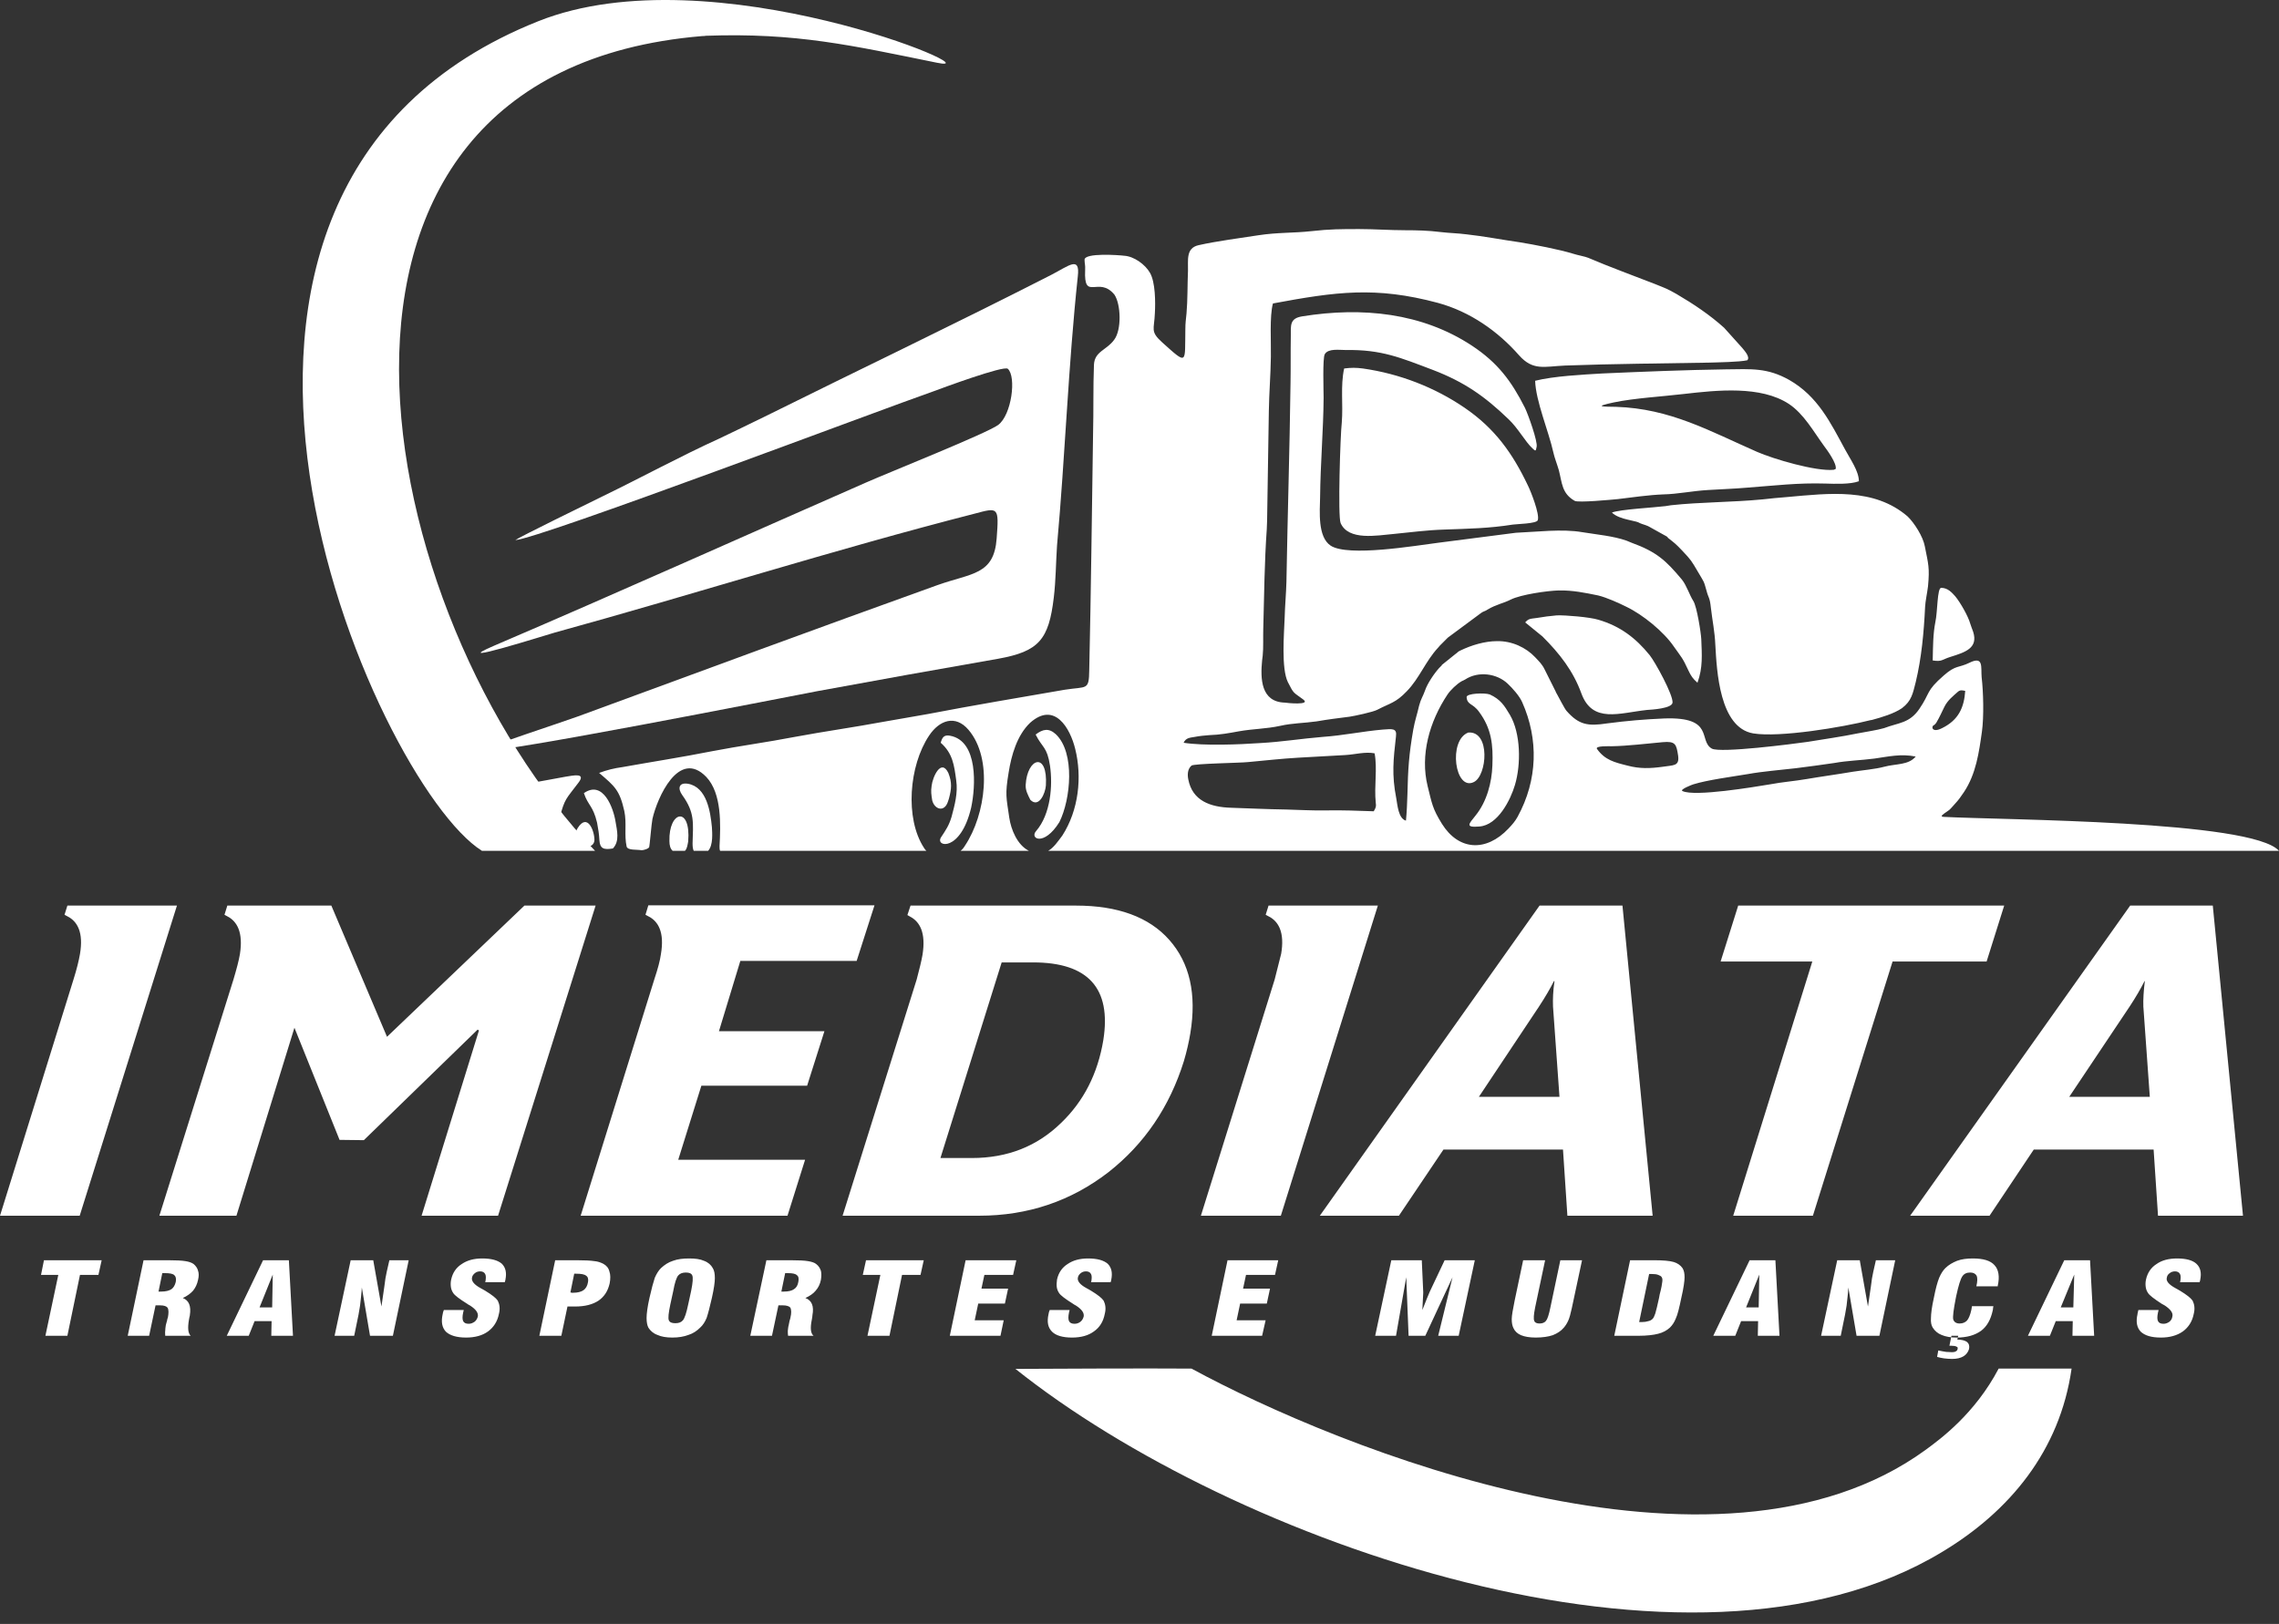 <svg width="94" height="67" viewBox="0 0 94 67" fill="none" xmlns="http://www.w3.org/2000/svg">
<rect x="0" y="0" width="94" height="67" fill="#333333" stroke="none"/>
<path fill-rule="evenodd" clip-rule="evenodd" d="M39.804 34.886C39.756 34.97 39.695 35.043 39.623 35.103H42.438C41.955 34.861 41.701 34.221 41.629 33.738C41.508 32.892 41.448 32.795 41.604 31.865C41.713 31.176 41.943 30.343 42.486 29.823C43.501 28.917 44.142 30.052 44.348 30.898C44.638 32.058 44.493 33.424 43.816 34.475C43.634 34.717 43.465 34.97 43.236 35.103H94C92.876 33.846 82.665 33.835 80.152 33.702C80.055 33.69 80.067 33.653 80.2 33.557C80.454 33.376 80.369 33.46 80.587 33.218C80.841 32.94 80.829 32.928 81.01 32.674C81.505 31.925 81.626 31.044 81.747 30.185C81.831 29.581 81.808 28.554 81.735 27.938C81.699 27.539 81.831 27.044 81.227 27.346C80.78 27.564 80.671 27.43 80.176 27.866C79.415 28.53 79.632 28.567 79.161 29.255C78.75 29.847 78.315 29.811 77.711 30.041C77.433 30.125 76.926 30.197 76.623 30.258C75.983 30.391 75.21 30.5 74.557 30.608C73.965 30.693 70.956 31.08 70.606 30.886C70.038 30.56 70.739 29.569 68.648 29.642C67.826 29.678 67.113 29.738 66.279 29.847C65.494 29.968 65.12 29.907 64.612 29.328C64.527 29.231 64.31 28.796 64.213 28.627C64.189 28.59 64.177 28.566 64.165 28.53L63.718 27.636C63.609 27.406 63.488 27.297 63.319 27.116C62.945 26.718 62.364 26.44 61.748 26.452C61.241 26.452 60.685 26.621 60.238 26.838C60.105 26.899 60.141 26.911 60.032 26.983L59.476 27.43C59.476 27.43 59.464 27.442 59.464 27.455L59.356 27.564C59.15 27.793 58.872 28.204 58.775 28.494C58.691 28.736 58.606 28.832 58.534 29.11C58.449 29.485 58.365 29.702 58.292 30.101C58.111 31.14 58.075 31.732 58.051 32.771C58.038 33.146 58.026 33.496 57.99 33.858C57.676 33.774 57.64 33.206 57.591 32.94C57.398 31.95 57.471 31.345 57.579 30.379C57.627 30.029 57.41 30.077 57.035 30.101C56.19 30.174 55.416 30.343 54.558 30.403C53.676 30.475 52.879 30.608 51.985 30.657C51.115 30.717 49.664 30.777 48.819 30.645C48.915 30.439 49.072 30.439 49.278 30.403C49.471 30.366 49.689 30.343 49.882 30.33C50.305 30.318 50.704 30.246 51.09 30.174C51.707 30.065 52.202 30.077 52.819 29.944C53.289 29.835 53.797 29.835 54.304 29.763C54.788 29.678 55.199 29.63 55.67 29.569C55.839 29.545 56.649 29.376 56.818 29.279C57.349 29.001 57.567 29.001 58.026 28.518C58.546 27.986 58.8 27.274 59.319 26.718L59.392 26.633L59.694 26.331C59.706 26.319 59.718 26.307 59.718 26.307L61.12 25.268C61.229 25.207 61.253 25.22 61.361 25.147C61.7 24.942 62.038 24.881 62.316 24.736C62.727 24.531 63.815 24.373 64.286 24.361C64.866 24.349 65.385 24.458 65.917 24.567C66.267 24.651 66.775 24.881 67.089 25.038C67.766 25.364 68.624 26.065 69.035 26.669C69.349 27.116 69.397 27.128 69.639 27.66C69.748 27.89 69.82 27.998 70.014 28.168C70.243 27.539 70.195 27.008 70.171 26.367C70.159 26.113 69.99 25.026 69.844 24.797C69.687 24.555 69.567 24.156 69.373 23.914C68.709 23.117 68.322 22.766 67.295 22.392L67.089 22.307C66.546 22.114 65.857 22.054 65.264 21.957C64.431 21.812 63.392 21.945 62.522 21.981L59.331 22.392C58.377 22.513 55.61 22.984 54.885 22.513C54.341 22.15 54.438 21.099 54.449 20.507C54.462 19.141 54.583 17.776 54.594 16.411C54.594 16.121 54.546 14.768 54.643 14.611C54.788 14.369 55.235 14.441 55.501 14.441C56.987 14.417 57.76 14.756 59.102 15.263C60.395 15.758 61.241 16.35 62.219 17.293C62.618 17.667 62.908 18.223 63.21 18.501C63.331 18.61 63.343 18.634 63.379 18.441C63.44 18.235 63.017 17.063 62.896 16.822C62.34 15.722 61.772 14.961 60.709 14.26C58.655 12.907 56.19 12.653 53.712 13.052C53.193 13.136 53.241 13.414 53.241 13.873C53.229 14.526 53.241 15.166 53.229 15.819C53.193 18.537 53.108 21.268 53.06 24.011C53.048 24.483 53 24.99 52.987 25.485C52.963 26.15 52.842 27.575 53.12 28.144C53.374 28.639 53.326 28.542 53.749 28.856C54.099 29.11 53.048 29.001 53 28.989C51.997 28.965 51.985 27.986 52.057 27.249L52.081 27.056C52.117 26.718 52.093 26.283 52.105 25.932C52.142 24.579 52.153 23.19 52.25 21.824C52.25 21.703 52.263 21.595 52.263 21.486C52.286 19.975 52.311 18.465 52.335 16.955C52.347 16.181 52.407 15.517 52.419 14.719C52.431 14.139 52.359 13.04 52.504 12.52C55.102 12.037 56.733 11.807 59.307 12.496C60.637 12.858 61.785 13.668 62.655 14.659C63.234 15.312 63.706 15.118 64.552 15.082C66.545 15.009 68.503 14.997 70.497 14.961C70.859 14.949 71.742 14.937 72.068 14.864C72.201 14.731 71.947 14.465 71.863 14.357L71.113 13.523C70.521 12.991 69.856 12.544 69.156 12.134C68.745 11.904 68.781 11.928 68.274 11.723C67.379 11.372 66.376 11.01 65.506 10.636C65.397 10.587 65.059 10.526 64.878 10.466C64.334 10.297 63.271 10.091 62.679 9.995C61.99 9.898 61.168 9.741 60.492 9.669C60.117 9.62 59.803 9.62 59.404 9.572C58.92 9.511 58.437 9.499 57.954 9.499C57.338 9.499 56.685 9.451 56.069 9.451C55.332 9.451 54.849 9.451 54.099 9.536C53.338 9.62 52.709 9.584 51.912 9.705C51.138 9.826 50.184 9.947 49.435 10.116C48.903 10.236 49.012 10.744 49 11.167C48.975 11.735 48.988 12.387 48.939 12.931C48.915 13.197 48.891 13.306 48.891 13.595C48.867 14.997 49 15.082 47.937 14.127C47.429 13.668 47.61 13.595 47.634 12.919C47.659 12.484 47.659 11.638 47.429 11.251C47.235 10.913 46.776 10.575 46.366 10.551C46.172 10.526 44.722 10.418 44.734 10.72C44.734 10.877 44.77 10.925 44.758 11.143C44.698 12.46 45.314 11.36 45.967 12.158C46.233 12.557 46.269 13.608 45.955 14.019C45.641 14.454 45.145 14.49 45.121 15.057C45.085 15.964 45.109 16.955 45.085 17.873C45.036 21.123 45 24.398 44.927 27.648C44.915 28.506 44.831 28.312 43.912 28.458C42.027 28.784 40.154 29.098 38.269 29.46C37.677 29.569 37.061 29.666 36.469 29.774C35.236 30.004 34.016 30.173 32.783 30.403C31.66 30.621 30.487 30.777 29.363 30.995C28.143 31.237 26.898 31.43 25.678 31.648C25.327 31.696 25.038 31.768 24.711 31.889C25.364 32.445 25.557 32.602 25.75 33.46C25.859 33.968 25.738 34.439 25.847 34.934C25.907 35.091 26.258 35.043 26.463 35.079C26.548 35.079 26.753 35.019 26.778 34.946C26.79 34.946 26.874 33.955 26.911 33.786C27.104 32.928 27.998 30.874 29.134 32.058C29.774 32.735 29.726 34.028 29.678 34.91C29.678 34.983 29.678 35.055 29.702 35.103H38.209C38.173 35.067 38.137 35.031 38.112 34.983C37.315 33.762 37.496 31.587 38.318 30.355C38.741 29.714 39.405 29.473 39.949 30.113C40.964 31.309 40.65 33.617 39.804 34.886ZM59.706 28.651C59.827 28.47 60.093 28.216 60.286 28.107C60.359 28.071 60.371 28.071 60.431 28.035C60.987 27.672 61.748 27.793 62.183 28.204C62.389 28.397 62.679 28.723 62.787 28.977C63.464 30.5 63.428 32.179 62.594 33.702C62.486 33.895 62.377 34.016 62.219 34.185C61.289 35.164 60.165 35.091 59.476 33.992C59.078 33.351 59.066 33.158 58.884 32.433C58.57 31.152 58.957 29.774 59.706 28.651ZM77.312 31.297C77.904 31.213 78.4 31.092 79.016 31.213C78.714 31.575 78.206 31.503 77.711 31.636C77.361 31.732 76.805 31.78 76.418 31.841C75.778 31.95 75.149 32.034 74.509 32.143C74.013 32.228 73.518 32.264 73.01 32.36C72.346 32.469 69.905 32.88 69.397 32.638C69.264 32.578 69.796 32.373 69.844 32.36C70.424 32.179 71.439 32.046 72.092 31.937C72.684 31.829 73.445 31.768 74.062 31.696C74.63 31.623 75.101 31.563 75.669 31.478C76.201 31.381 76.756 31.369 77.312 31.297ZM56.745 33.121C56.77 33.279 56.745 33.327 56.661 33.472C55.96 33.448 55.404 33.424 54.691 33.436C54.172 33.448 53.568 33.412 53.036 33.399C52.275 33.388 51.537 33.351 50.788 33.327C49.918 33.303 49.181 33.037 49.012 32.155C48.975 31.974 48.975 31.732 49.145 31.587C49.253 31.503 51.138 31.478 51.477 31.442C52.13 31.381 52.903 31.297 53.543 31.261C54.196 31.225 54.836 31.188 55.489 31.152C55.9 31.128 56.298 31.007 56.697 31.08C56.818 31.72 56.673 32.433 56.745 33.121ZM67.126 31.587C66.594 31.454 66.195 31.358 65.869 30.898C65.784 30.765 66.376 30.789 66.473 30.789C67.126 30.777 67.911 30.681 68.576 30.621C69.108 30.572 69.144 30.705 69.216 31.176C69.276 31.623 69.023 31.563 68.576 31.636C68.056 31.708 67.621 31.72 67.126 31.587ZM79.862 29.823C80.019 29.557 80.067 29.424 80.2 29.159C80.333 28.892 80.551 28.723 80.768 28.53C80.865 28.458 80.949 28.482 81.058 28.506C81.01 29.182 80.793 29.702 80.104 30.041C79.681 30.258 79.644 29.968 79.765 29.919C79.814 29.895 79.826 29.859 79.862 29.823ZM67.126 21.437C67.826 21.595 67.379 21.51 67.875 21.667C68.02 21.715 68.068 21.764 68.189 21.824L68.733 22.126C68.733 22.126 68.745 22.138 68.757 22.138C68.757 22.15 68.769 22.162 68.781 22.162C68.781 22.162 68.793 22.174 68.793 22.187C69.083 22.416 69.108 22.428 69.385 22.718C69.76 23.117 69.76 23.129 70.038 23.6C70.291 24.035 70.267 23.939 70.388 24.373C70.473 24.7 70.521 24.627 70.569 25.087C70.63 25.618 70.727 26.053 70.751 26.609C70.811 27.672 70.92 30.016 72.309 30.258C73.397 30.439 76.007 30.004 77.143 29.714L77.216 29.702C77.614 29.593 78.11 29.448 78.448 29.219C78.847 28.917 78.895 28.615 79.016 28.144C79.258 27.141 79.354 26.065 79.403 25.038C79.415 24.797 79.487 24.483 79.523 24.192C79.596 23.419 79.536 23.274 79.391 22.537C79.318 22.138 78.956 21.57 78.678 21.304C77.3 20.121 75.463 20.35 73.711 20.507C73.373 20.531 73.034 20.567 72.696 20.604C71.439 20.725 70.159 20.712 68.926 20.845C68.853 20.858 68.781 20.869 68.697 20.881C68.225 20.942 66.823 21.014 66.485 21.147C66.642 21.304 66.92 21.389 67.126 21.437ZM75.633 19.383C74.895 19.456 73.143 18.936 72.479 18.646C70.521 17.788 68.902 16.858 66.654 16.785C66.195 16.774 65.651 16.797 66.557 16.604C67.427 16.423 68.539 16.363 69.458 16.254C70.823 16.097 72.624 15.904 73.784 16.665C74.4 17.075 74.799 17.8 75.222 18.381C75.367 18.574 75.765 19.118 75.717 19.347L75.633 19.383ZM68.6 20.398C69.204 20.386 69.808 20.253 70.449 20.217C70.993 20.181 71.5 20.169 72.044 20.121C73.192 20.036 74.146 19.915 75.306 19.951C75.681 19.963 76.321 19.988 76.672 19.855C76.672 19.432 76.309 18.936 76.104 18.549C75.5 17.438 74.98 16.35 73.796 15.674C72.889 15.166 72.237 15.227 71.186 15.239C69.53 15.263 67.754 15.335 66.098 15.408C65.289 15.456 64.08 15.517 63.319 15.71C63.343 16.544 63.875 17.788 64.068 18.659C64.117 18.888 64.226 19.154 64.298 19.407C64.431 19.927 64.419 20.362 64.95 20.664C65.096 20.749 66.473 20.616 66.727 20.592C67.331 20.519 67.996 20.422 68.6 20.398ZM62.401 21.643C62.57 21.618 63.379 21.607 63.428 21.462C63.512 21.208 63.138 20.265 63.017 20.024C62.389 18.707 61.664 17.68 60.407 16.822C59.186 15.988 57.737 15.42 56.214 15.203C55.924 15.166 55.742 15.166 55.441 15.203C55.283 15.927 55.404 16.677 55.344 17.426C55.283 17.945 55.175 21.304 55.296 21.582C55.622 22.32 56.794 22.09 57.495 22.029C58.256 21.957 58.812 21.872 59.597 21.848C60.576 21.812 61.41 21.8 62.401 21.643ZM62.908 25.679L63.621 26.259C64.334 26.971 64.89 27.684 65.228 28.615C65.687 29.859 66.799 29.412 67.935 29.291C68.128 29.279 68.962 29.231 68.986 28.989C69.011 28.663 68.274 27.322 68.044 27.032C67.476 26.331 66.835 25.835 65.929 25.57C65.579 25.461 64.576 25.376 64.213 25.389C63.935 25.413 63.657 25.449 63.379 25.497C63.101 25.534 63.053 25.521 62.908 25.679ZM20.663 34.728C21.074 34.789 21.485 34.777 21.908 34.825C23.116 34.97 22.778 34.886 23.08 33.75C23.297 32.928 23.346 32.977 23.853 32.3C24.192 31.865 23.636 31.998 23.322 32.046C22.899 32.119 22.5 32.203 22.065 32.276C21.63 32.348 21.292 32.445 20.82 32.493C20.445 32.529 20.554 32.59 20.542 33.049C20.53 33.266 20.458 34.596 20.554 34.692L20.663 34.728ZM60.492 28.76C60.516 29.098 60.745 29.001 61.011 29.376C61.519 30.065 61.591 30.729 61.555 31.587C61.531 32.288 61.325 33.073 60.866 33.641C60.576 34.004 60.419 34.149 61.023 34.1C61.785 34.04 62.304 33.001 62.486 32.385C62.739 31.539 62.727 30.258 62.28 29.497C62.05 29.11 61.893 28.856 61.446 28.651C61.241 28.578 60.492 28.603 60.492 28.76ZM79.717 27.249C80.104 27.31 80.091 27.213 80.442 27.104C81.058 26.911 81.602 26.742 81.385 26.065C81.348 25.956 81.3 25.848 81.264 25.727C81.179 25.425 80.865 24.869 80.647 24.603C80.515 24.458 80.345 24.253 80.067 24.253C79.898 24.253 79.922 25.231 79.826 25.667C79.729 26.15 79.729 26.682 79.717 27.249ZM43.695 33.919C44.166 32.977 44.348 31.055 43.55 30.294C43.26 30.029 43.018 30.077 42.716 30.306C42.994 30.862 43.187 30.802 43.308 31.587C43.429 32.421 43.333 33.593 42.74 34.282C42.45 34.596 43.055 34.946 43.695 33.919ZM39.441 32.203C39.514 32.711 39.381 33.206 39.248 33.702C39.139 34.064 39.019 34.233 38.813 34.547C38.559 34.946 39.623 35.176 40.058 33.315C40.239 32.469 40.36 30.572 39.188 30.355C38.934 30.306 38.861 30.427 38.801 30.645C39.297 31.08 39.357 31.575 39.441 32.203ZM29.363 34.124C29.303 33.508 29.158 32.469 28.373 32.336C27.986 32.276 27.95 32.542 28.143 32.807C28.663 33.532 28.59 33.943 28.566 34.801C28.566 34.934 28.578 35.031 28.614 35.103H29.207C29.424 34.874 29.375 34.342 29.363 34.124ZM60.564 30.222C59.718 30.536 60.008 32.662 60.794 32.264C61.337 31.998 61.482 30.161 60.564 30.222ZM25.279 35.006C25.569 34.705 25.448 34.257 25.388 33.895C25.303 33.351 24.881 32.167 24.083 32.723C24.264 33.254 24.457 33.23 24.627 33.943C24.675 34.197 24.711 34.414 24.723 34.668C24.748 35.019 24.904 35.067 25.279 35.006ZM42.499 33.001C42.849 33.351 43.115 32.735 43.139 32.409C43.224 30.995 42.366 31.261 42.305 32.385C42.293 32.614 42.402 32.807 42.499 33.001ZM39.139 32.952C39.248 32.542 39.272 32.288 39.115 31.889C38.813 31.273 38.463 32.07 38.426 32.421C38.39 32.65 38.414 32.795 38.451 33.025C38.547 33.399 38.958 33.532 39.103 33.061L39.139 32.952ZM28.385 34.717C28.505 33.242 27.575 33.448 27.611 34.705C27.611 34.874 27.648 35.019 27.744 35.103H28.252C28.349 35.006 28.36 34.837 28.385 34.717ZM23.817 34.874C23.998 34.983 24.506 35.019 24.518 34.656C24.518 34.269 24.228 33.532 23.829 34.161C23.696 34.39 23.611 34.68 23.817 34.874Z" fill="white"/>
<path fill-rule="evenodd" clip-rule="evenodd" d="M43.598 22.513C43.936 18.779 44.057 15.142 44.456 11.396C44.553 10.55 44.093 10.961 43.369 11.336C39.465 13.33 35.441 15.251 31.502 17.208C30.886 17.511 30.282 17.8 29.677 18.09C28.082 18.815 26.463 19.697 24.868 20.471C24.276 20.761 21.388 22.174 21.255 22.283C22.258 22.223 36.348 16.894 38.535 16.133C38.825 16.024 41.399 15.07 41.568 15.215C41.93 15.541 41.725 17.124 41.169 17.534C40.686 17.885 36.662 19.492 35.732 19.903C30.608 22.15 25.533 24.434 20.397 26.633C18.318 27.527 22.572 26.186 22.874 26.101C28.626 24.519 34.426 22.67 40.19 21.195C41.181 20.93 41.206 20.906 41.109 22.21C41 23.733 40.081 23.636 38.656 24.144C33.714 25.92 28.771 27.744 23.841 29.557C23.116 29.823 20.228 30.753 19.829 30.995C20.808 31.055 31.925 28.856 33.701 28.518C36.191 28.059 38.692 27.611 41.181 27.177C42.849 26.875 43.26 26.391 43.465 24.651C43.55 23.95 43.55 23.226 43.598 22.513Z" fill="white"/>
<path fill-rule="evenodd" clip-rule="evenodd" d="M38.645 2.588C41.243 3.119 29.376 -1.979 22.211 0.872C4.568 7.892 15.456 32.336 19.878 35.103C21.437 35.103 22.996 35.103 24.543 35.103C15.311 25.473 10.743 3.011 28.966 1.488C29.014 1.488 29.062 1.488 29.111 1.476C32.856 1.343 35.128 1.875 38.645 2.588ZM49.145 56.466C47.345 56.453 43.768 56.466 41.883 56.478C50.813 63.606 69.724 70.313 80.105 64.03C82.884 62.362 84.962 59.861 85.445 56.466H82.449H82.437C81.458 58.326 80.044 59.366 79.416 59.825C70.8 66.084 55.2 59.752 49.145 56.466Z" fill="white"/>
<path d="M53.009 39.385L53.009 39.385C53.085 38.939 53.07 38.557 52.947 38.25C52.84 37.985 52.658 37.787 52.408 37.657L52.447 37.532H56.601L52.706 49.989H49.762L52.738 40.458L53.009 39.385ZM53.009 39.385C52.959 39.672 52.873 40.03 52.738 40.458L53.009 39.385ZM3.466 39.385L3.466 39.385C3.416 39.672 3.329 40.029 3.194 40.458C3.194 40.458 3.194 40.458 3.194 40.458L0.23 49.989H3.163L7.068 37.532H2.904L2.865 37.657C3.114 37.787 3.297 37.985 3.403 38.25C3.526 38.557 3.541 38.939 3.466 39.385ZM9.792 40.458L6.804 49.989H9.627L11.983 42.351L12.123 41.896L12.301 42.338L14.12 46.861L14.94 46.871L19.676 42.268L19.955 42.439L17.618 49.989H20.419L24.336 37.532H21.698L16.08 42.898L15.903 43.067L15.807 42.842L13.555 37.532H9.501L9.462 37.658C9.707 37.788 9.886 37.986 9.992 38.25C10.114 38.556 10.133 38.937 10.064 39.382L10.064 39.382L10.064 39.384C10.014 39.685 9.914 40.045 9.793 40.455L9.793 40.455L9.792 40.458ZM24.18 49.989H32.357L32.976 48.02H27.974H27.744L27.813 47.8L28.768 44.743L28.805 44.625H28.929H33.167L33.773 42.715H29.654H29.425L29.492 42.497L30.374 39.597L30.411 39.477H30.536H35.21L35.838 37.52H26.867L26.826 37.656C27.076 37.786 27.259 37.984 27.365 38.25C27.488 38.556 27.503 38.937 27.429 39.381C27.39 39.675 27.289 40.036 27.156 40.435L24.18 49.989ZM37.974 40.451L37.974 40.451L37.972 40.458L34.984 49.989H40.384C42.365 49.989 44.105 49.397 45.621 48.225C47.067 47.087 48.087 45.594 48.669 43.73C48.788 43.326 48.871 42.958 48.93 42.603C49.19 41.019 48.903 39.795 48.1 38.888L48.1 38.888C47.309 37.994 46.071 37.532 44.384 37.532H37.678L37.631 37.674C37.875 37.809 38.051 38.009 38.154 38.274C38.273 38.581 38.288 38.962 38.219 39.407L38.219 39.41C38.169 39.696 38.082 40.04 37.974 40.451ZM45.675 42.935L45.675 42.936C45.44 44.358 44.844 45.528 43.885 46.45C42.861 47.449 41.598 47.947 40.082 47.947H38.789H38.559L38.628 47.728L41.154 39.656L41.191 39.538H41.315H42.608C43.764 39.538 44.632 39.807 45.162 40.392C45.694 40.979 45.848 41.841 45.675 42.935ZM64.468 47.259H64.626L64.636 47.417L64.807 49.989H67.979L66.767 37.532H63.588L54.765 49.989H57.61L59.397 47.334L59.447 47.259H59.537H64.468ZM64.491 45.241L64.504 45.422H64.322H60.999H60.684L60.858 45.159L63.335 41.438C63.335 41.438 63.335 41.438 63.336 41.438C63.586 41.055 63.788 40.711 63.942 40.404L63.988 40.311H64.093H64.117H64.313L64.284 40.505C64.226 40.892 64.214 41.23 64.225 41.534C64.225 41.535 64.225 41.536 64.226 41.537L64.491 45.241ZM74.912 39.721L71.718 49.989H74.651L77.9 39.62L77.937 39.501H78.062H81.816L82.435 37.532H71.818L71.199 39.501H74.751H74.98L74.912 39.721ZM88.828 47.259H88.987L88.997 47.417L89.168 49.989H92.328L91.116 37.532H87.949L79.114 49.989H81.971L83.745 47.334L83.796 47.259H83.886H88.828ZM88.84 45.241L88.853 45.422H88.671H85.348H85.032L85.208 45.159L87.696 41.438C87.697 41.438 87.697 41.438 87.697 41.437C87.948 41.055 88.149 40.711 88.302 40.404L88.349 40.311H88.454H88.466H88.657L88.634 40.5C88.586 40.894 88.563 41.233 88.574 41.534C88.574 41.535 88.574 41.536 88.575 41.537L88.84 45.241Z" fill="white" stroke="white" stroke-width="0.338"/>
<path fill-rule="evenodd" clip-rule="evenodd" d="M1.873 55.112L2.405 52.599H1.692L1.813 51.995H4.193L4.06 52.599H3.299L2.779 55.112H1.873ZM6.538 53.288C6.549 53.288 6.574 53.288 6.598 53.288C6.622 53.288 6.634 53.288 6.646 53.288C6.839 53.288 6.972 53.252 7.069 53.191C7.154 53.131 7.214 53.034 7.25 52.889C7.275 52.756 7.25 52.66 7.19 52.611C7.13 52.551 6.997 52.527 6.815 52.527C6.803 52.527 6.779 52.527 6.755 52.527C6.731 52.527 6.719 52.527 6.694 52.527L6.538 53.288ZM5.268 55.112L5.921 51.995H6.936C7.262 51.995 7.504 52.007 7.649 52.032C7.794 52.055 7.903 52.092 7.987 52.152C8.072 52.225 8.145 52.321 8.169 52.43C8.205 52.527 8.205 52.66 8.169 52.805C8.132 52.986 8.06 53.131 7.963 53.252C7.854 53.373 7.722 53.469 7.54 53.554C7.794 53.65 7.891 53.892 7.83 54.267V54.279C7.818 54.315 7.806 54.376 7.794 54.448C7.734 54.798 7.758 55.016 7.867 55.112H6.815C6.815 55.04 6.803 54.98 6.815 54.907C6.815 54.835 6.827 54.762 6.839 54.677C6.852 54.629 6.864 54.569 6.888 54.496C6.9 54.424 6.912 54.376 6.924 54.363C6.96 54.17 6.96 54.037 6.912 53.953C6.864 53.892 6.767 53.856 6.598 53.856H6.416L6.151 55.112H5.268ZM10.706 53.94H11.226L11.25 52.587L10.706 53.94ZM9.353 55.112L10.851 51.995H11.915L12.084 55.112H11.19L11.202 54.508H10.501L10.259 55.112H9.353ZM13.8 55.112L14.464 51.995H15.395L15.733 53.904C15.782 53.578 15.818 53.3 15.854 53.07C15.878 52.841 15.914 52.636 15.95 52.478L16.06 51.995H16.857L16.205 55.112H15.262L14.924 53.119C14.912 53.373 14.875 53.626 14.851 53.868C14.815 54.121 14.767 54.351 14.718 54.581L14.609 55.112H13.8ZM18.307 54.049H19.129L19.105 54.146C19.068 54.315 19.068 54.436 19.105 54.508C19.141 54.581 19.213 54.617 19.334 54.617C19.431 54.617 19.503 54.581 19.576 54.532C19.636 54.484 19.685 54.412 19.709 54.315C19.733 54.17 19.636 54.025 19.395 53.868C19.358 53.843 19.322 53.832 19.31 53.82L19.274 53.795C18.947 53.59 18.754 53.445 18.694 53.348C18.645 53.276 18.609 53.191 18.597 53.095C18.585 52.998 18.585 52.901 18.609 52.792C18.669 52.514 18.815 52.297 19.044 52.152C19.274 51.995 19.552 51.922 19.89 51.922C20.265 51.922 20.531 51.995 20.7 52.14C20.857 52.297 20.905 52.514 20.845 52.805C20.845 52.817 20.845 52.829 20.832 52.853C20.832 52.877 20.82 52.889 20.82 52.901H20.011L20.023 52.865C20.047 52.732 20.047 52.623 20.011 52.563C19.975 52.491 19.902 52.454 19.805 52.454C19.721 52.454 19.648 52.478 19.588 52.527C19.527 52.575 19.479 52.636 19.467 52.72C19.443 52.853 19.552 52.998 19.817 53.143C19.866 53.167 19.902 53.191 19.926 53.203C19.938 53.215 19.975 53.228 20.011 53.252C20.289 53.421 20.458 53.554 20.531 53.662C20.567 53.735 20.591 53.807 20.603 53.904C20.615 54.013 20.603 54.109 20.579 54.206C20.518 54.52 20.361 54.762 20.131 54.931C19.902 55.101 19.588 55.185 19.225 55.185C18.839 55.185 18.561 55.101 18.391 54.943C18.235 54.774 18.186 54.545 18.259 54.218C18.259 54.206 18.271 54.182 18.271 54.158C18.283 54.134 18.283 54.098 18.307 54.049ZM23.527 53.324C23.539 53.324 23.551 53.324 23.576 53.336C23.587 53.336 23.612 53.336 23.648 53.336C23.817 53.336 23.975 53.3 24.071 53.228C24.156 53.167 24.228 53.058 24.252 52.901C24.276 52.78 24.252 52.684 24.18 52.636C24.107 52.575 23.975 52.551 23.769 52.551H23.684L23.527 53.324ZM22.246 55.112L22.899 51.995H23.793C24.119 51.995 24.361 52.007 24.518 52.032C24.663 52.043 24.784 52.092 24.881 52.14C25.013 52.213 25.098 52.309 25.134 52.454C25.183 52.587 25.183 52.756 25.146 52.95C25.074 53.264 24.929 53.493 24.687 53.662C24.446 53.82 24.131 53.904 23.721 53.904H23.406L23.153 55.112H22.246ZM28.385 53.82L28.506 53.264C28.578 52.913 28.59 52.708 28.554 52.623C28.518 52.539 28.433 52.502 28.288 52.502C28.155 52.502 28.047 52.539 27.974 52.623C27.902 52.708 27.829 52.925 27.769 53.264L27.648 53.82C27.575 54.17 27.551 54.387 27.587 54.472C27.624 54.557 27.708 54.593 27.853 54.593C27.998 54.593 28.095 54.557 28.168 54.472C28.24 54.387 28.312 54.17 28.385 53.82ZM26.79 53.542C26.875 53.167 26.947 52.901 27.007 52.72C27.08 52.551 27.165 52.418 27.261 52.321C27.406 52.188 27.563 52.08 27.757 52.019C27.95 51.947 28.168 51.922 28.421 51.922C28.675 51.922 28.88 51.947 29.038 52.019C29.207 52.08 29.328 52.188 29.4 52.321C29.46 52.418 29.485 52.551 29.485 52.732C29.485 52.901 29.448 53.167 29.364 53.542C29.279 53.916 29.207 54.194 29.146 54.376C29.074 54.545 28.989 54.677 28.88 54.774C28.747 54.907 28.59 55.016 28.397 55.076C28.204 55.149 27.986 55.185 27.732 55.185C27.479 55.185 27.273 55.149 27.116 55.076C26.947 55.016 26.826 54.907 26.742 54.774C26.693 54.677 26.669 54.545 26.669 54.376C26.669 54.206 26.705 53.916 26.79 53.542ZM32.228 53.288C32.24 53.288 32.264 53.288 32.276 53.288C32.3 53.288 32.324 53.288 32.336 53.288C32.517 53.288 32.663 53.252 32.747 53.191C32.844 53.131 32.904 53.034 32.928 52.889C32.953 52.756 32.941 52.66 32.868 52.611C32.808 52.551 32.687 52.527 32.494 52.527C32.481 52.527 32.469 52.527 32.445 52.527C32.421 52.527 32.397 52.527 32.385 52.527L32.228 53.288ZM30.947 55.112L31.611 51.995H32.614C32.953 51.995 33.182 52.007 33.327 52.032C33.472 52.055 33.593 52.092 33.665 52.152C33.762 52.225 33.823 52.321 33.859 52.43C33.883 52.527 33.883 52.66 33.859 52.805C33.823 52.986 33.75 53.131 33.642 53.252C33.545 53.373 33.4 53.469 33.219 53.554C33.484 53.65 33.581 53.892 33.509 54.267V54.279C33.509 54.315 33.497 54.376 33.484 54.448C33.412 54.798 33.436 55.016 33.557 55.112H32.505C32.494 55.04 32.494 54.98 32.494 54.907C32.505 54.835 32.505 54.762 32.53 54.677C32.542 54.629 32.554 54.569 32.566 54.496C32.59 54.424 32.602 54.376 32.602 54.363C32.65 54.17 32.639 54.037 32.602 53.953C32.554 53.892 32.445 53.856 32.288 53.856H32.107L31.841 55.112H30.947ZM35.78 55.112L36.312 52.599H35.587L35.72 51.995H38.101L37.968 52.599H37.206L36.687 55.112H35.78ZM39.176 55.112L39.828 51.995H41.919L41.786 52.599H40.602L40.481 53.167H41.58L41.448 53.783H40.348L40.203 54.472H41.399L41.266 55.112H39.176ZM43.297 54.049H44.118L44.094 54.146C44.058 54.315 44.058 54.436 44.094 54.508C44.13 54.581 44.203 54.617 44.324 54.617C44.42 54.617 44.505 54.581 44.565 54.532C44.626 54.484 44.674 54.412 44.698 54.315C44.722 54.17 44.626 54.025 44.384 53.868C44.348 53.843 44.312 53.832 44.299 53.82L44.263 53.795C43.937 53.59 43.743 53.445 43.683 53.348C43.635 53.276 43.598 53.191 43.587 53.095C43.574 52.998 43.587 52.901 43.598 52.792C43.659 52.514 43.804 52.297 44.034 52.152C44.263 51.995 44.541 51.922 44.88 51.922C45.254 51.922 45.52 51.995 45.689 52.14C45.846 52.297 45.894 52.514 45.834 52.805C45.834 52.817 45.834 52.829 45.822 52.853C45.822 52.877 45.81 52.889 45.81 52.901H45L45.013 52.865C45.036 52.732 45.036 52.623 45 52.563C44.964 52.491 44.891 52.454 44.795 52.454C44.71 52.454 44.638 52.478 44.577 52.527C44.517 52.575 44.468 52.636 44.457 52.72C44.432 52.853 44.541 52.998 44.807 53.143C44.855 53.167 44.891 53.191 44.916 53.203C44.94 53.215 44.964 53.228 45 53.252C45.278 53.421 45.447 53.554 45.52 53.662C45.556 53.735 45.58 53.807 45.592 53.904C45.605 54.013 45.592 54.109 45.568 54.206C45.508 54.52 45.363 54.762 45.121 54.931C44.891 55.101 44.59 55.185 44.215 55.185C43.828 55.185 43.55 55.101 43.393 54.943C43.224 54.774 43.176 54.545 43.248 54.218C43.248 54.206 43.26 54.182 43.26 54.158C43.272 54.134 43.272 54.098 43.297 54.049ZM49.979 55.112L50.631 51.995H52.722L52.589 52.599H51.393L51.272 53.167H52.383L52.251 53.783H51.151L51.006 54.472H52.202L52.057 55.112H49.979ZM56.721 55.112L57.386 51.995H58.643L58.703 53.312C58.703 53.312 58.703 53.397 58.691 53.566C58.679 53.723 58.679 53.88 58.667 54.049C58.716 53.916 58.776 53.771 58.848 53.59C58.921 53.421 58.957 53.324 58.969 53.3L59.586 51.995H60.83L60.165 55.112H59.32L59.912 52.696L58.788 55.112H58.099L58.002 52.696L57.58 55.112H56.721ZM62.824 51.995H63.73L63.319 53.94C63.259 54.242 63.247 54.424 63.283 54.496C63.307 54.569 63.38 54.605 63.501 54.605C63.621 54.605 63.706 54.569 63.766 54.496C63.827 54.424 63.887 54.242 63.948 53.94L64.358 51.995H65.253L64.83 53.977C64.782 54.206 64.733 54.376 64.685 54.484C64.636 54.593 64.576 54.69 64.504 54.774C64.383 54.919 64.226 55.016 64.044 55.088C63.863 55.149 63.621 55.185 63.343 55.185C63.09 55.185 62.884 55.149 62.739 55.088C62.594 55.028 62.486 54.931 62.425 54.798C62.377 54.702 62.353 54.581 62.353 54.424C62.353 54.279 62.401 54.025 62.473 53.662L62.824 51.995ZM68.02 52.563L67.609 54.545C67.621 54.545 67.645 54.545 67.657 54.545C67.669 54.545 67.706 54.545 67.73 54.545C67.827 54.545 67.911 54.532 67.984 54.508C68.056 54.496 68.117 54.46 68.165 54.412C68.201 54.376 68.238 54.303 68.274 54.194C68.31 54.085 68.358 53.868 68.431 53.542L68.455 53.409C68.528 53.143 68.552 52.974 68.564 52.877C68.576 52.792 68.564 52.732 68.54 52.696C68.516 52.648 68.455 52.623 68.394 52.599C68.334 52.575 68.25 52.563 68.141 52.563C68.105 52.563 68.092 52.563 68.068 52.563C68.056 52.563 68.032 52.563 68.02 52.563ZM66.582 55.112L67.235 51.995H68.225C68.6 51.995 68.866 52.019 69.035 52.068C69.192 52.116 69.313 52.2 69.398 52.321C69.458 52.418 69.482 52.539 69.482 52.696C69.482 52.841 69.446 53.131 69.349 53.542C69.265 53.953 69.192 54.254 69.12 54.399C69.059 54.557 68.975 54.677 68.878 54.774C68.745 54.895 68.588 54.98 68.394 55.028C68.213 55.076 67.935 55.112 67.573 55.112H66.582ZM72.02 53.94H72.539L72.564 52.587L72.02 53.94ZM70.666 55.112L72.165 51.995H73.228L73.397 55.112H72.503L72.515 54.508H71.814L71.573 55.112H70.666ZM75.113 55.112L75.778 51.995H76.708L77.046 53.904C77.095 53.578 77.131 53.3 77.168 53.07C77.192 52.841 77.228 52.636 77.264 52.478L77.373 51.995H78.17L77.518 55.112H76.576L76.237 53.119C76.225 53.373 76.189 53.626 76.165 53.868C76.128 54.121 76.08 54.351 76.031 54.581L75.923 55.112H75.113ZM81.336 53.892H82.218C82.218 53.916 82.218 53.928 82.206 53.953C82.206 53.977 82.206 54.025 82.194 54.061C82.11 54.448 81.953 54.726 81.711 54.907C81.457 55.088 81.131 55.185 80.708 55.185C80.454 55.185 80.249 55.149 80.08 55.076C79.923 55.016 79.802 54.907 79.717 54.774C79.657 54.677 79.632 54.545 79.645 54.376C79.645 54.206 79.681 53.916 79.765 53.542C79.838 53.167 79.91 52.901 79.983 52.72C80.055 52.551 80.14 52.418 80.237 52.321C80.37 52.188 80.539 52.092 80.72 52.019C80.913 51.947 81.131 51.922 81.373 51.922C81.795 51.922 82.098 52.007 82.267 52.2C82.436 52.382 82.484 52.672 82.4 53.046V53.07H81.517C81.566 52.865 81.566 52.72 81.53 52.636C81.481 52.551 81.397 52.502 81.264 52.502C81.119 52.502 81.01 52.551 80.938 52.66C80.865 52.769 80.78 53.034 80.684 53.481L80.672 53.542C80.575 54.037 80.539 54.327 80.563 54.436C80.599 54.545 80.684 54.605 80.829 54.605C80.962 54.605 81.058 54.557 81.131 54.484C81.203 54.399 81.264 54.255 81.312 54.037L81.336 53.892ZM79.898 55.983L79.947 55.717C80.068 55.741 80.176 55.765 80.273 55.777C80.37 55.777 80.454 55.789 80.515 55.789C80.587 55.789 80.635 55.777 80.672 55.753C80.72 55.729 80.744 55.692 80.744 55.644C80.757 55.608 80.744 55.572 80.696 55.56C80.66 55.535 80.587 55.523 80.49 55.523C80.49 55.523 80.466 55.523 80.454 55.523C80.43 55.523 80.418 55.523 80.406 55.523L80.49 55.112H80.769L80.732 55.269C80.913 55.269 81.046 55.306 81.131 55.366C81.216 55.439 81.24 55.535 81.216 55.656C81.179 55.777 81.107 55.886 80.986 55.958C80.865 56.031 80.708 56.067 80.515 56.067C80.394 56.067 80.285 56.055 80.176 56.043C80.08 56.031 79.983 56.006 79.898 55.983ZM84.998 53.94H85.517L85.554 52.587L84.998 53.94ZM83.644 55.112L85.143 51.995H86.206L86.376 55.112H85.481L85.493 54.508H84.792L84.55 55.112H83.644ZM88.2 54.049H89.034L89.01 54.146C88.973 54.315 88.973 54.436 89.01 54.508C89.046 54.581 89.118 54.617 89.239 54.617C89.336 54.617 89.409 54.581 89.481 54.532C89.541 54.484 89.59 54.412 89.602 54.315C89.638 54.17 89.529 54.025 89.299 53.868C89.263 53.843 89.227 53.832 89.215 53.82L89.167 53.795C88.853 53.59 88.659 53.445 88.599 53.348C88.55 53.276 88.514 53.191 88.502 53.095C88.49 52.998 88.49 52.901 88.514 52.792C88.575 52.514 88.72 52.297 88.949 52.152C89.167 51.995 89.457 51.922 89.795 51.922C90.169 51.922 90.436 51.995 90.593 52.14C90.762 52.297 90.81 52.514 90.75 52.805C90.75 52.817 90.75 52.829 90.738 52.853C90.738 52.877 90.725 52.889 90.725 52.901H89.916L89.928 52.865C89.952 52.732 89.952 52.623 89.916 52.563C89.88 52.491 89.807 52.454 89.71 52.454C89.626 52.454 89.553 52.478 89.493 52.527C89.421 52.575 89.384 52.636 89.372 52.72C89.336 52.853 89.457 52.998 89.723 53.143C89.771 53.167 89.807 53.191 89.831 53.203C89.843 53.215 89.88 53.228 89.916 53.252C90.194 53.421 90.363 53.554 90.436 53.662C90.472 53.735 90.496 53.807 90.508 53.904C90.52 54.013 90.508 54.109 90.484 54.206C90.424 54.52 90.266 54.762 90.037 54.931C89.795 55.101 89.493 55.185 89.131 55.185C88.732 55.185 88.466 55.101 88.297 54.943C88.139 54.774 88.091 54.545 88.164 54.218C88.164 54.206 88.164 54.182 88.176 54.158C88.176 54.134 88.188 54.098 88.2 54.049Z" fill="white"/>
</svg>
